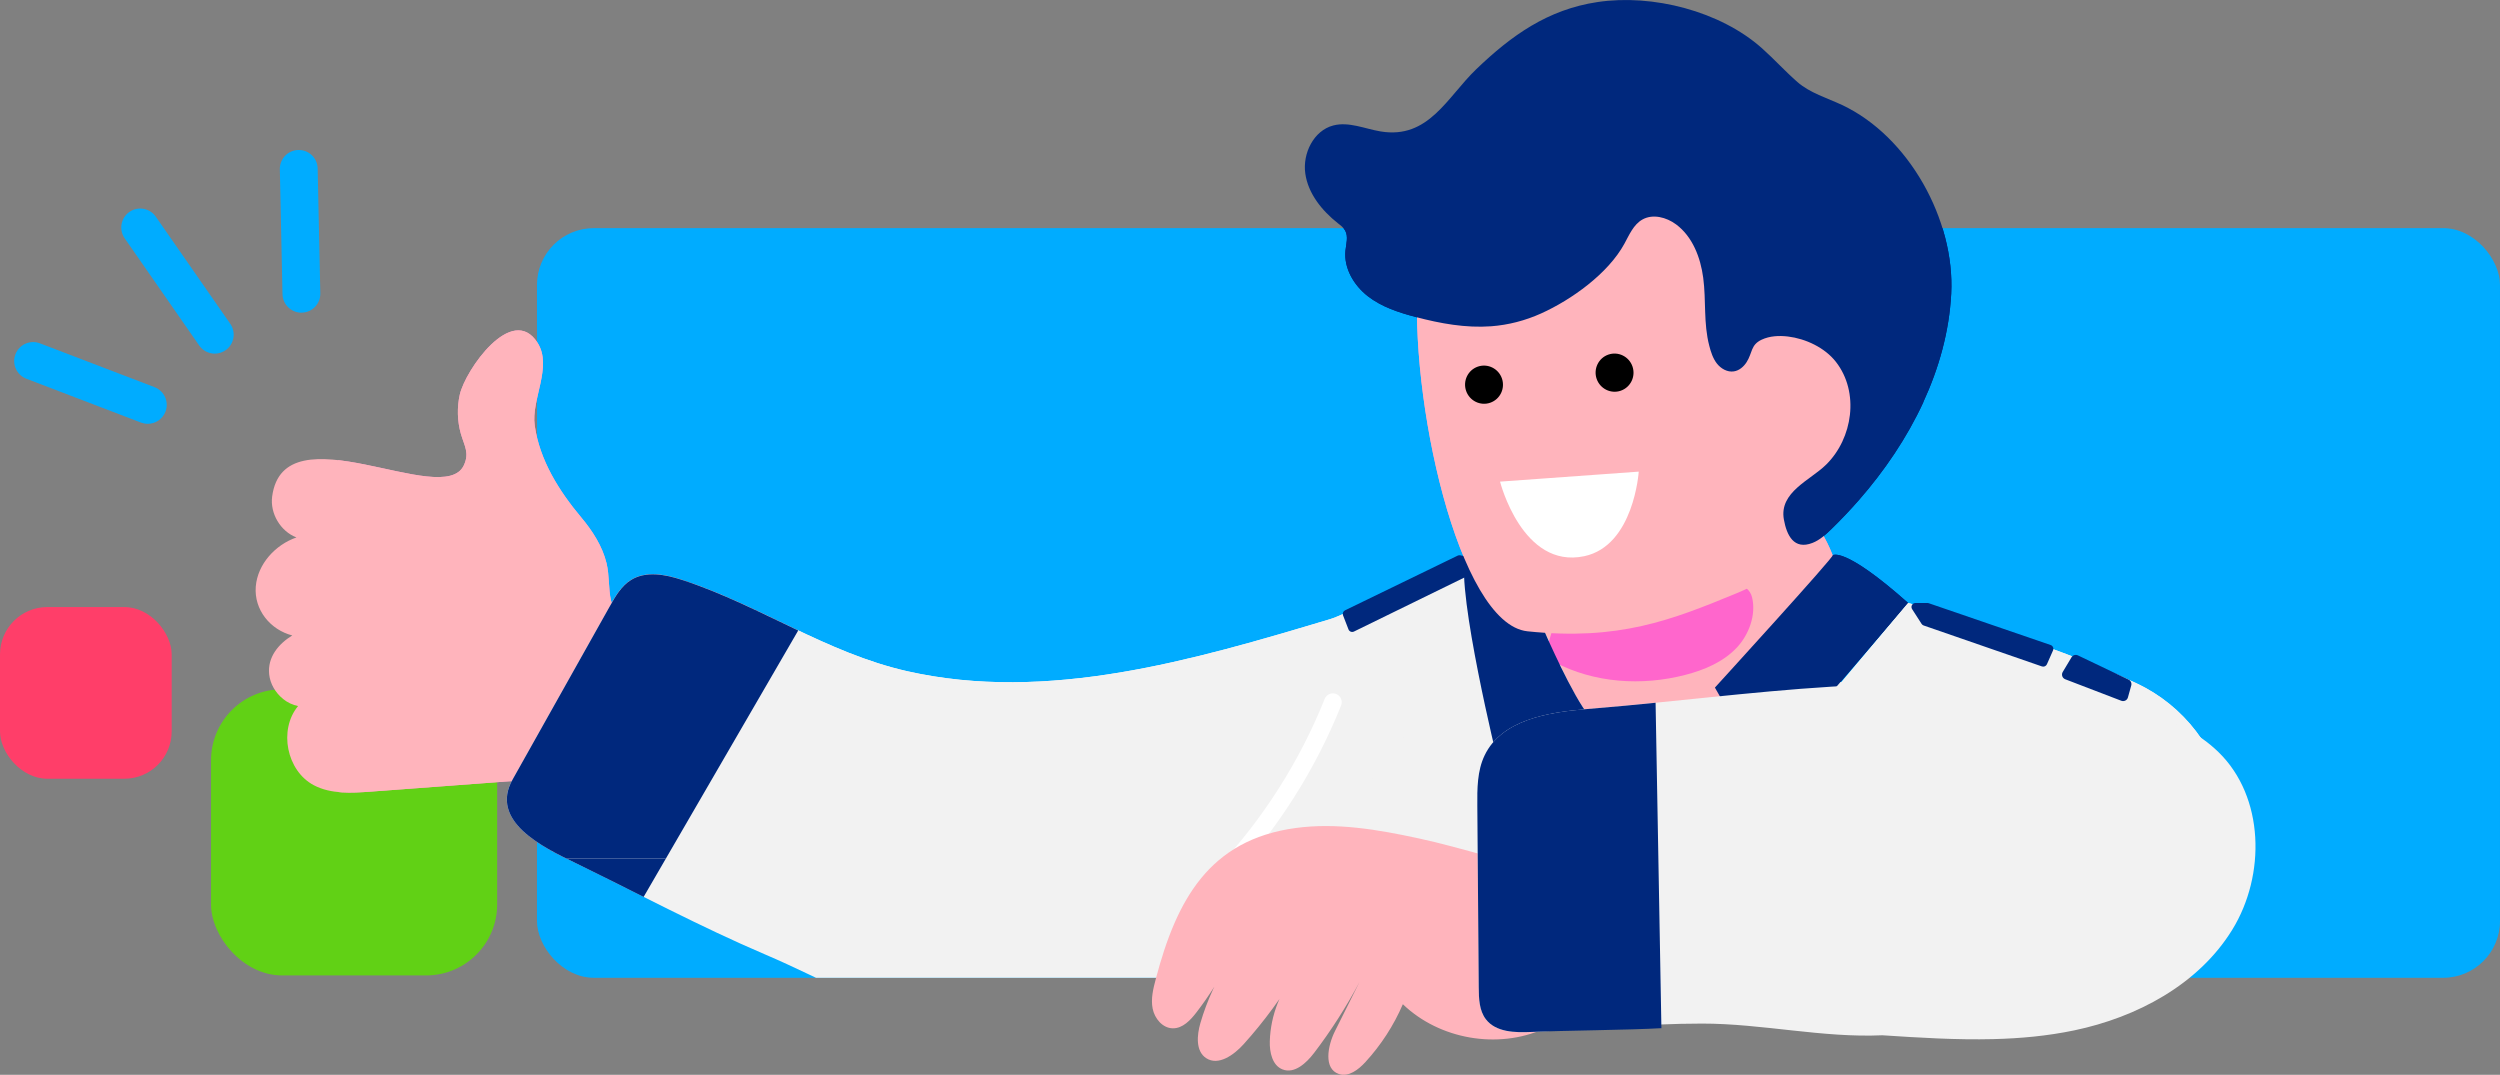 <?xml version="1.0" encoding="UTF-8"?>
<svg id="b" data-name="レイヤー 2" xmlns="http://www.w3.org/2000/svg" xmlns:xlink="http://www.w3.org/1999/xlink" viewBox="0 0 528 227">
  <rect x="0" y="0" width="528" height="227" fill="#808080" stroke="none"/>
  <defs>
    <style>
      .f {
        fill: #f9c;
      }

      .f, .g, .h, .i, .j, .k, .l, .m, .n, .o, .p {
        stroke-width: 0px;
      }

      .g {
        fill: #ff3e69;
      }

      .h {
        fill: #ffb4bc;
      }

      .q {
        clip-path: url(#d);
      }

      .j {
        fill: #00acff;
      }

      .k {
        fill: none;
      }

      .r {
        clip-path: url(#e);
      }

      .l {
        fill: #61d115;
      }

      .m {
        fill: #fff;
      }

      .n {
        fill: #00287d;
      }

      .o {
        fill: #f6c;
      }

      .p {
        fill: #f2f2f2;
      }
    </style>
    <clipPath id="d">
      <rect class="k" x="71.38" y="48.18" width="456.62" height="158.33" rx="12" ry="12"/>
    </clipPath>
    <clipPath id="e">
      <rect class="k" x="53.99" width="428.1" height="181.32"/>
    </clipPath>
  </defs>
  <g id="c" data-name="レイヤー 1">
    <g>
      <g>
        <rect class="l" x="44.57" y="145.58" width="60.43" height="60.43" rx="15" ry="15"/>
        <rect class="g" x="0" y="128.21" width="36.26" height="36.26" rx="10" ry="10"/>
      </g>
      <g>
        <g>
          <rect class="j" x="113.41" y="48.18" width="414.59" height="158.33" rx="12" ry="12"/>
          <g class="q">
            <g>
              <g>
                <g>
                  <path class="f" d="M59.76,147.61c.93.74,2.02,1.28,3.19,1.51-4.15,5.01-2.42,13.69,3.33,16.72,3.62,1.91,7.95,1.65,12.03,1.35,13.57-1.01,27.14-2.02,40.7-3.04,2.75-.21,5.53-.41,8.19-1.16,6-1.68,11.14-6.2,13.59-11.94,1.61-3.79,2.03-8.06,1.28-12.1-1.06-5.69-2.19-5.89-7.27-7-7.7-1.68-5.43-7.73-6.7-13-.87-3.59-2.98-6.85-5.33-9.65-4.69-5.6-8.79-12.08-9.84-19.45-.78-5.45,3.82-12.42.6-17.46-5.38-8.44-15.28,5.81-16.43,10.98-.6,2.71-.52,5.56.23,8.23.73,2.56,1.87,4.06.62,6.7-4.4,9.28-37.97-12.01-40.47,6.55-.48,3.59,1.75,7.36,5.13,8.66-4.48,1.55-8.2,5.63-8.59,10.36-.4,4.94,3.09,9.15,7.71,10.34-2.9,1.77-5.27,4.59-4.88,8.22.22,2.02,1.33,3.89,2.91,5.16Z"/>
                  <path class="p" d="M204,217.77c39.04,7.28,113.82-17.09,149.4-34.76,2.43-1.21,4.9-2.52,6.63-4.62,2.34-2.86,2.96-6.74,3.1-10.44.53-13.78-3.63-28.63-8.39-41.43-1.8-4.85-3.97-9.78-7.89-13.15-4.3-3.69-10.23-5.02-15.89-4.79-5.66.23-44.57,20.54-49.99,22.17-29.09,8.73-59.74,17.7-89.37,11.01-17.06-3.86-31.27-14.01-47.66-19.33-3.48-1.13-7.51-1.88-10.63.03-2.07,1.27-3.34,3.47-4.53,5.59-6.84,12.18-13.67,24.37-20.51,36.55-4.96,8.84,6.37,14.29,12.99,17.52,13.39,6.53,26.76,13.67,40.38,19.48,12.73,5.43,23.91,12.28,37.64,15.22,1.57.34,3.15.65,4.72.95Z"/>
                  <path class="p" d="M387.92,348.66c-4.04-4.52-5.54-8.6-11.45-12.06-5.05-2.97-10.11-5.82-15.25-8.65-15.37-8.46-29.81-18.39-45.58-26.19-13.05-6.46-26.76-11.68-40.97-14.93-5.33-1.22-10.54-2.88-15.97-3.69-8.2-1.22-15.61,2.49-13.16-8.58,1.74-7.83,5.67-15.06,9.12-22.23,4.83-10.06,9.07-20.4,12.69-30.95,6.17-17.99,10.62-36.8,20.16-53.25,7.16-12.35,17.9-23.57,31.39-28.81,15.83-6.15,29.27-.73,45.21,1.84,12.41,2,24.96,3.19,37.53,3.57,7.66.23,15.8.29,22.23,4.44,4.71,3.04,7.9,7.93,10.59,12.86,13.72,25.12,17.94,54.59,16.44,83.19-1.5,28.59-8.44,56.6-15.9,84.24-2.36,8.74-5.46,18.38-13.4,22.73-5.61,3.08-12.4,2.75-18.78,2.24-4.96-.4-10.36-1.06-13.84-4.61-.38-.38-.73-.76-1.07-1.14Z"/>
                  <path class="f" d="M388.48,127.68c-.41,5.38-2.32,10.74-4.56,15.72-3.2,7.13-7.07,13.96-11.56,20.36-10.55,1.22-21.01-1.34-30.14-6.65-9.42-5.47-12.05-16.83-17.21-25.91-.02-.03-.04-.06-.05-.1-.24-.42,42.33-34.62,48.3-32.08,2.07.88,3.57,2.71,4.97,4.47,4.12,5.15,8.35,10.54,9.79,16.98.53,2.38.65,4.8.47,7.2Z"/>
                  <path class="o" d="M333.61,113.2c9.45,3.02,18.89,6.04,28.34,9.05,2.77.88,7.27.49,8.09,3.92.9,3.72-.7,7.93-3.24,10.62-2.85,3.02-6.83,4.7-10.84,5.74-9.18,2.39-19.3,1.74-27.68-2.71-2.49-1.32-1.6-2.74-.93-5.07.68-2.35,1.37-4.71,2.05-7.06,1.4-4.84,2.81-9.67,4.21-14.51Z"/>
                  <path class="f" d="M395.35,96.98c-1.85,4.74-4.72,9.08-8.53,12.46-2.93,2.6-5.01,5.65-7.92,8.28-3.54,3.2-7.66,5.73-12.07,7.55-13.89,5.73-24.91,10.08-44.23,8.06-14.64-1.54-25.15-49.7-23.09-75.08.92-11.36,8.09-22.64,17.05-28.55,6.3-4.15,9.95-4.09,17.44-4.54,11.84-.7,24.29,1.52,34.83,8.53,4.44,2.95,8.35,6.72,11.53,11,3.43,4.62,7.22,9.01,10.15,14.01,5.09,8.66,8.08,18.77,7.1,28.76-.32,3.24-1.08,6.46-2.27,9.52Z"/>
                  <path class="n" d="M406.21,84.95c-3.48,7.54-8.24,14.53-13.63,20.69-1.85,2.11-3.79,4.15-5.8,6.11-1.19,1.15-2.44,2.31-3.98,2.91-3.92,1.54-5.45-1.6-6.05-4.96-1.03-5.77,5.6-8.28,8.93-11.57,5.64-5.56,7.07-15.29,2.06-21.71-2.35-3.01-6.4-4.9-10.13-5.35-1.85-.22-3.86-.13-5.57.68-2.32,1.1-1.9,2.76-3.16,4.74-.62.97-1.58,1.79-2.71,1.95-1.36.2-2.71-.58-3.56-1.66-.84-1.08-1.27-2.43-1.61-3.75-1.25-4.78-.64-9.51-1.28-14.36-.57-4.29-2.25-8.69-5.72-11.27-2.05-1.53-4.96-2.29-7.17-1.01-1.85,1.07-2.73,3.21-3.76,5.09-3.44,6.3-11.15,11.82-17.61,14.73-3.33,1.5-6.91,2.43-10.55,2.7-5.34.39-10.69-.58-15.87-1.95-3.6-.95-7.25-2.13-10.18-4.42s-5.08-5.92-4.7-9.63c.15-1.42.63-2.95-.06-4.21-.35-.64-.96-1.1-1.54-1.55-3.36-2.66-6.28-6.25-6.88-10.49-.61-4.24,1.76-9.08,5.9-10.16,3.29-.86,6.66.7,10.01,1.26,10.13,1.68,14.04-7.23,20.18-13.13,7.46-7.16,15.13-12.63,25.64-14.2,11.61-1.74,25.92,1.9,34.75,9.79,2.55,2.28,4.91,4.88,7.45,7.1,2.67,2.33,6.28,3.37,9.43,4.85,14.11,6.63,23.85,24.29,23.06,39.83-.41,7.98-2.57,15.71-5.91,22.94Z"/>
                  <path class="i" d="M344.78,77.4c.72,2.11-.39,4.4-2.48,5.12-2.09.72-4.37-.41-5.09-2.51s.39-4.4,2.48-5.12c2.09-.72,4.37.41,5.09,2.51Z"/>
                  <path class="i" d="M317.21,79.94c.72,2.11-.39,4.4-2.48,5.12-2.09.72-4.37-.41-5.09-2.51-.72-2.11.39-4.4,2.48-5.12,2.09-.72,4.37.41,5.09,2.51Z"/>
                  <path class="m" d="M407.11,267.7c-.92-.12-1.62-.92-1.61-1.87.19-18.02,5.38-35.59,15.02-50.81.26-.41.98-1.38,2.12-1.6.65-.13,1.31.01,1.85.39.84.6,1.04,1.76.45,2.6-.33.47-.85.75-1.39.79-9.06,14.39-14.14,31.66-14.32,48.67-.01,1.03-.86,1.86-1.89,1.85-.08,0-.16,0-.23-.02Z"/>
                  <path class="m" d="M348.69,179.62c-1.22-.16-2.52-.51-3.96-1.03-6.07-2.2-9.75-6.36-12.93-10.78-3.77.66-7.59.99-11.41,0-5.62-1.46-11.03-6.91-9.94-13.15.45-2.62,2.14-4.71,4.29-5.3,1.73-.48,3.43.05,4.56.49,6.45,2.5,10.02,7.74,13.48,12.8.24.35.47.69.71,1.03.54-.11,1.08-.22,1.61-.33l.56-.12c5.31-1.11,10.93-2.02,16.17-.03,2.93,1.12,5.5,3.6,6.56,6.34.79,2.04.72,4.08-.19,5.89-1.15,2.26-3.63,3.88-6.49,4.23-.96.11-1.94.1-2.99-.04ZM335.85,167.01c2.64,3.46,5.64,6.43,10.15,8.07,2.12.77,3.78,1.04,5.24.87,1.61-.19,3.02-1.06,3.61-2.21.43-.85.44-1.81.04-2.85-.68-1.76-2.45-3.44-4.4-4.19-4.3-1.64-9.31-.8-14.08.19l-.56.12ZM316.55,152.94c-.29-.04-.57-.04-.82.03-.86.24-1.44,1.38-1.6,2.34-.7,4.02,3.16,7.84,7.2,8.89,2.59.67,5.33.59,8.11.2-3.19-4.67-6.26-9.04-11.5-11.07h0c-.4-.15-.9-.33-1.39-.4Z"/>
                  <path class="m" d="M344.52,201.96c-.54-.07-1.05-.38-1.35-.89-6.45-10.8-10.67-23.12-12.21-35.61-.13-1.02.6-1.96,1.62-2.08,1.02-.12,1.96.6,2.08,1.63,1.48,11.98,5.53,23.79,11.71,34.15.53.89.24,2.03-.65,2.56-.38.22-.8.3-1.21.25Z"/>
                  <path class="m" d="M322.45,192.18c-.82-.11-1.5-.76-1.6-1.62-1.06-8.64,1.08-17.76,5.87-25.02.57-.86,1.73-1.1,2.59-.53.86.57,1.1,1.73.53,2.59-4.31,6.53-6.23,14.74-5.28,22.51.13,1.02-.6,1.96-1.63,2.08-.16.02-.32.02-.48,0Z"/>
                  <path class="m" d="M258.1,186.52c-.37-.05-.73-.21-1.03-.49-.75-.71-.79-1.89-.08-2.64,9.67-10.29,17.55-22.66,22.78-35.78.38-.96,1.47-1.42,2.43-1.04.96.38,1.42,1.47,1.04,2.43-5.41,13.55-13.54,26.33-23.53,36.96-.43.46-1.03.65-1.61.57Z"/>
                </g>
                <path class="m" d="M346.1,99.61l-29.29,2.11s4.68,18.52,17.78,15.75c10.5-2.22,11.51-17.86,11.51-17.86Z"/>
              </g>
              <path class="n" d="M387.04,117.29s2.26-2.12,15.96,10.06l-30.61,35.75-10.2-17.88s25.75-28.22,24.85-27.94Z"/>
              <path class="n" d="M135.93,189.43c-4.9-2.45-9.78-4.92-14.67-7.3-6.62-3.23-17.95-8.68-12.99-17.52,6.84-12.18,13.67-24.37,20.51-36.55,1.19-2.11,2.46-4.32,4.53-5.59,3.12-1.91,7.15-1.16,10.63-.03,8.57,2.78,16.54,6.88,24.64,10.72l-32.65,56.27Z"/>
              <path class="p" d="M403,127.35s28.32,7.63,48.16,16.93c10.09,4.73,17.22,14.08,19.14,25.06l1.58,9.08-99.52-14.67,30.64-36.41Z"/>
            </g>
          </g>
          <g class="r">
            <g>
              <g>
                <g>
                  <path class="h" d="M59.76,147.61c.93.74,2.02,1.28,3.19,1.51-4.15,5.01-2.42,13.69,3.33,16.72,3.62,1.91,7.95,1.65,12.03,1.35,13.57-1.01,27.14-2.02,40.7-3.04,2.75-.21,5.53-.41,8.19-1.16,6-1.68,11.14-6.2,13.59-11.94,1.61-3.79,2.03-8.06,1.28-12.1-1.06-5.69-2.19-5.89-7.27-7-7.7-1.68-5.43-7.73-6.7-13-.87-3.59-2.98-6.85-5.33-9.65-4.69-5.6-8.79-12.08-9.84-19.45-.78-5.45,3.82-12.42.6-17.46-5.38-8.44-15.28,5.81-16.43,10.98-.6,2.71-.52,5.56.23,8.23.73,2.56,1.87,4.06.62,6.7-4.4,9.28-37.97-12.01-40.47,6.55-.48,3.59,1.75,7.36,5.13,8.66-4.48,1.55-8.2,5.63-8.59,10.36-.4,4.94,3.09,9.15,7.71,10.34-2.9,1.77-5.27,4.59-4.88,8.22.22,2.02,1.33,3.89,2.91,5.16Z"/>
                  <path class="p" d="M204,217.77c39.04,7.28,113.82-17.09,149.4-34.76,2.43-1.21,4.9-2.52,6.63-4.62,2.34-2.86,2.96-6.74,3.1-10.44.53-13.78-3.63-28.63-8.39-41.43-1.8-4.85-3.97-9.78-7.89-13.15-4.3-3.69-10.23-5.02-15.89-4.79-5.66.23-44.57,20.54-49.99,22.17-29.09,8.73-59.74,17.7-89.37,11.01-17.06-3.86-31.27-14.01-47.66-19.33-3.48-1.13-7.51-1.88-10.63.03-2.07,1.27-3.34,3.47-4.53,5.59-6.84,12.18-13.67,24.37-20.51,36.55-4.96,8.84,6.37,14.29,12.99,17.52,13.39,6.53,26.76,13.67,40.38,19.48,12.73,5.43,23.91,12.28,37.64,15.22,1.57.34,3.15.65,4.72.95Z"/>
                  <path class="p" d="M387.92,348.66c-4.04-4.52-5.54-8.6-11.45-12.06-5.05-2.97-10.11-5.82-15.25-8.65-15.37-8.46-29.81-18.39-45.58-26.19-13.05-6.46-26.76-11.68-40.97-14.93-5.33-1.22-10.54-2.88-15.97-3.69-8.2-1.22-15.61,2.49-13.16-8.58,1.74-7.83,5.67-15.06,9.12-22.23,4.83-10.06,9.07-20.4,12.69-30.95,6.17-17.99,10.62-36.8,20.16-53.25,7.16-12.35,17.9-23.57,31.39-28.81,15.83-6.15,29.27-.73,45.21,1.84,12.41,2,24.96,3.19,37.53,3.57,7.66.23,15.8.29,22.23,4.44,4.71,3.04,7.9,7.93,10.59,12.86,13.72,25.12,17.94,54.59,16.44,83.19-1.5,28.59-8.44,56.6-15.9,84.24-2.36,8.74-5.46,18.38-13.4,22.73-5.61,3.08-12.4,2.75-18.78,2.24-4.96-.4-10.36-1.06-13.84-4.61-.38-.38-.73-.76-1.07-1.14Z"/>
                  <path class="h" d="M388.48,127.68c-.41,5.38-2.32,10.74-4.56,15.72-3.2,7.13-7.07,13.96-11.56,20.36-10.55,1.22-21.01-1.34-30.14-6.65-9.42-5.47-12.05-16.83-17.21-25.91-.02-.03-.04-.06-.05-.1-.24-.42,42.33-34.62,48.3-32.08,2.07.88,3.57,2.71,4.97,4.47,4.12,5.15,8.35,10.54,9.79,16.98.53,2.38.65,4.8.47,7.2Z"/>
                  <path class="o" d="M333.61,113.2c9.45,3.02,18.89,6.04,28.34,9.05,2.77.88,7.27.49,8.09,3.92.9,3.72-.7,7.93-3.24,10.62-2.85,3.02-6.83,4.7-10.84,5.74-9.18,2.39-19.3,1.74-27.68-2.71-2.49-1.32-1.6-2.74-.93-5.07.68-2.35,1.37-4.71,2.05-7.06,1.4-4.84,2.81-9.67,4.21-14.51Z"/>
                  <path class="m" d="M407.11,267.7c-.92-.12-1.62-.92-1.61-1.87.19-18.02,5.38-35.59,15.02-50.81.26-.41.98-1.38,2.12-1.6.65-.13,1.31.01,1.85.39.84.6,1.04,1.76.45,2.6-.33.47-.85.75-1.39.79-9.06,14.39-14.14,31.66-14.32,48.67-.01,1.03-.86,1.86-1.89,1.85-.08,0-.16,0-.23-.02Z"/>
                  <path class="m" d="M258.1,186.52c-.37-.05-.73-.21-1.03-.49-.75-.71-.79-1.89-.08-2.64,9.67-10.29,17.55-22.66,22.78-35.78.38-.96,1.47-1.42,2.43-1.04.96.38,1.42,1.47,1.04,2.43-5.41,13.55-13.54,26.33-23.53,36.96-.43.46-1.03.65-1.61.57Z"/>
                  <path class="n" d="M326.32,133.65s5.87,13.54,9.39,17.66c0,0-14.34,1.57-19.44,9.23,0,0-8.61-35.09-6.85-43.08l13.63-2.41,3.28,18.59Z"/>
                  <path class="n" d="M310.66,121.26l1.78-1.78c.47-.47.23-1.28-.42-1.42l-3.61-.78c-.18-.04-.38-.02-.55.07l-23.79,11.55c-.39.19-.58.65-.42,1.06l1.15,2.97c.18.46.71.67,1.16.45l24.47-11.97c.08-.04.16-.1.23-.16Z"/>
                  <path class="h" d="M395.35,96.98c-1.85,4.74-4.72,9.08-8.53,12.46-2.93,2.6-5.01,5.65-7.92,8.28-3.54,3.2-7.66,5.73-12.07,7.55-13.89,5.73-24.91,10.08-44.23,8.06-14.64-1.54-25.15-49.7-23.09-75.08.92-11.36,8.09-22.64,17.05-28.55,6.3-4.15,9.95-4.09,17.44-4.54,11.84-.7,24.29,1.52,34.83,8.53,4.44,2.95,8.35,6.72,11.53,11,3.43,4.62,7.22,9.01,10.15,14.01,5.09,8.66,8.08,18.77,7.1,28.76-.32,3.24-1.08,6.46-2.27,9.52Z"/>
                  <path class="n" d="M406.21,84.95c-3.48,7.54-8.24,14.53-13.63,20.69-1.85,2.11-3.79,4.15-5.8,6.11-1.19,1.15-2.44,2.31-3.98,2.91-3.92,1.54-5.45-1.6-6.05-4.96-1.03-5.77,5.6-8.28,8.93-11.57,5.64-5.56,7.07-15.29,2.06-21.71-2.35-3.01-6.4-4.9-10.13-5.35-1.85-.22-3.86-.13-5.57.68-2.32,1.1-1.9,2.76-3.16,4.74-.62.97-1.58,1.79-2.71,1.95-1.36.2-2.71-.58-3.56-1.66-.84-1.08-1.27-2.43-1.61-3.75-1.25-4.78-.64-9.51-1.28-14.36-.57-4.29-2.25-8.69-5.72-11.27-2.05-1.53-4.96-2.29-7.17-1.01-1.85,1.07-2.73,3.21-3.76,5.09-3.44,6.3-11.15,11.82-17.61,14.73-3.33,1.5-6.91,2.43-10.55,2.7-5.34.39-10.69-.58-15.87-1.95-3.6-.95-7.25-2.13-10.18-4.42s-5.08-5.92-4.7-9.63c.15-1.42.63-2.95-.06-4.21-.35-.64-.96-1.1-1.54-1.55-3.36-2.66-6.28-6.25-6.88-10.49-.61-4.24,1.76-9.08,5.9-10.16,3.29-.86,6.66.7,10.01,1.26,10.13,1.68,14.04-7.23,20.18-13.13,7.46-7.16,15.13-12.63,25.64-14.2,11.61-1.74,25.92,1.9,34.75,9.79,2.55,2.28,4.91,4.88,7.45,7.1,2.67,2.33,6.28,3.37,9.43,4.85,14.11,6.63,23.85,24.29,23.06,39.83-.41,7.98-2.57,15.71-5.91,22.94Z"/>
                  <path class="i" d="M344.78,77.4c.72,2.11-.39,4.4-2.48,5.12-2.09.72-4.37-.41-5.09-2.51s.39-4.4,2.48-5.12c2.09-.72,4.37.41,5.09,2.51Z"/>
                  <path class="i" d="M317.21,79.94c.72,2.11-.39,4.4-2.48,5.12-2.09.72-4.37-.41-5.09-2.51-.72-2.11.39-4.4,2.48-5.12,2.09-.72,4.37.41,5.09,2.51Z"/>
                </g>
                <path class="m" d="M346.1,99.61l-29.29,2.11s4.68,18.52,17.78,15.75c10.5-2.22,11.51-17.86,11.51-17.86Z"/>
              </g>
              <path class="n" d="M387.04,117.29s2.26-2.12,15.96,10.06l-30.61,35.75-10.2-17.88s25.75-28.22,24.85-27.94Z"/>
              <path class="n" d="M135.93,189.43c-4.9-2.45-9.78-4.92-14.67-7.3-6.62-3.23-17.95-8.68-12.99-17.52,6.84-12.18,13.67-24.37,20.51-36.55,1.19-2.11,2.46-4.32,4.53-5.59,3.12-1.91,7.15-1.16,10.63-.03,8.57,2.78,16.54,6.88,24.64,10.72l-32.65,56.27Z"/>
              <path class="p" d="M403,127.35s28.45,7.67,48.29,16.99c10,4.7,17.08,13.96,18.97,24.85l1.61,9.23-99.52-14.67,30.64-36.41Z"/>
              <path class="n" d="M407.07,127.35h-2.52c-.67,0-1.07.74-.71,1.3l2,3.11c.1.16.25.28.43.34l24.99,8.65c.41.14.87-.05,1.05-.46l1.29-2.92c.2-.45-.03-.98-.5-1.14l-25.77-8.84c-.09-.03-.18-.05-.27-.05Z"/>
              <path class="n" d="M437.5,138.83l-1.85,3.09c-.34.57-.09,1.3.53,1.54l11.84,4.54c.58.22,1.24-.1,1.4-.71l.7-2.52c.14-.5-.1-1.02-.57-1.24l-10.69-5.11c-.49-.24-1.09-.06-1.37.41Z"/>
            </g>
          </g>
          <g>
            <path class="h" d="M299.53,177.05c-8.52-1.85-17.29-3.35-25.93-2.17-18.26,2.51-25.12,15.26-29.48,31.8-.55,2.08-1.1,4.24-.68,6.35.42,2.11,2.12,4.13,4.26,4.15,2.09.03,3.73-1.72,5-3.38,2.72-3.54,5.11-7.34,7.13-11.33-2.77,4.18-4.91,8.79-6.31,13.61-.75,2.58-1.02,5.93,1.22,7.4,2.58,1.69,5.85-.66,7.92-2.95,4.34-4.82,8.19-10.07,11.47-15.66-3.65,4.12-5.79,9.54-5.95,15.04-.07,2.33.53,5.11,2.69,5.95,2.52.99,5.03-1.34,6.67-3.49,3.59-4.71,6.79-9.71,9.57-14.95-1.72,3.45-3.45,6.9-5.17,10.36-1.54,3.09-2.45,7.95.83,9.05,2.06.69,4.14-.92,5.61-2.53,3.29-3.59,5.98-7.73,7.9-12.21,7.72,7.43,20.05,9.57,29.81,5.19,7.55-3.39,13.67-10.83,15.32-18.99,2.07-10.32-4.45-12.14-13.21-13.94-9.64-1.98-19.03-5.21-28.68-7.31Z"/>
            <path class="p" d="M421.04,219.46c-7.81.2-15.68-.3-23.49-.81-12.61.58-25.45-2.48-38.08-2.47-11.95,0-24.09,1.22-36.05,1.78-3.46.16-7.5.07-9.61-2.69-1.4-1.84-1.48-4.34-1.5-6.65-.1-12.8-.2-25.59-.3-38.39-.03-3.63-.03-7.41,1.54-10.68,3.59-7.5,13.34-9.12,21.62-9.79,34.28-2.77,69.03-9.12,102.94-2.21,10.71,2.18,22.05,3.16,30.42,11.28,9.73,9.45,10.03,26.01,2.91,37.55-7.12,11.55-20.11,18.47-33.38,21.24-5.61,1.17-11.31,1.7-17.03,1.84Z"/>
            <path class="n" d="M350.89,217.15c-6.48.39-21.04.5-27.47.8-3.46.16-7.5.07-9.61-2.69-1.4-1.84-1.48-4.34-1.5-6.65-.1-12.8-.2-25.59-.3-38.39-.03-3.63-.03-7.41,1.54-10.68,3.59-7.5,13.34-9.12,21.62-9.79,2.67-.22,5.34-.45,8.02-.7,2.16-.2,4.31-.41,6.47-.63l1.23,68.74Z"/>
          </g>
        </g>
        <g>
          <path class="j" d="M45.36,74.69c-1.27,0-2.51-.6-3.29-1.72l-15.74-22.64c-1.26-1.81-.81-4.31,1-5.57,1.81-1.26,4.31-.81,5.57,1l15.74,22.64c1.26,1.81.81,4.31-1,5.57-.7.48-1.49.72-2.28.72Z"/>
          <path class="j" d="M31.21,89.51c-.47,0-.96-.09-1.43-.26l-24.21-9.26c-2.06-.79-3.1-3.1-2.31-5.17.79-2.06,3.1-3.1,5.17-2.31l24.21,9.26c2.06.79,3.1,3.1,2.31,5.17-.61,1.59-2.13,2.57-3.74,2.57Z"/>
          <path class="j" d="M63.66,66.04c-2.17,0-3.95-1.74-4-3.92l-.56-26.36c-.05-2.21,1.71-4.04,3.91-4.08,2.23-.05,4.04,1.71,4.08,3.91l.56,26.36c.05,2.21-1.71,4.04-3.91,4.08-.03,0-.06,0-.09,0Z"/>
        </g>
      </g>
    </g>
  </g>
</svg>